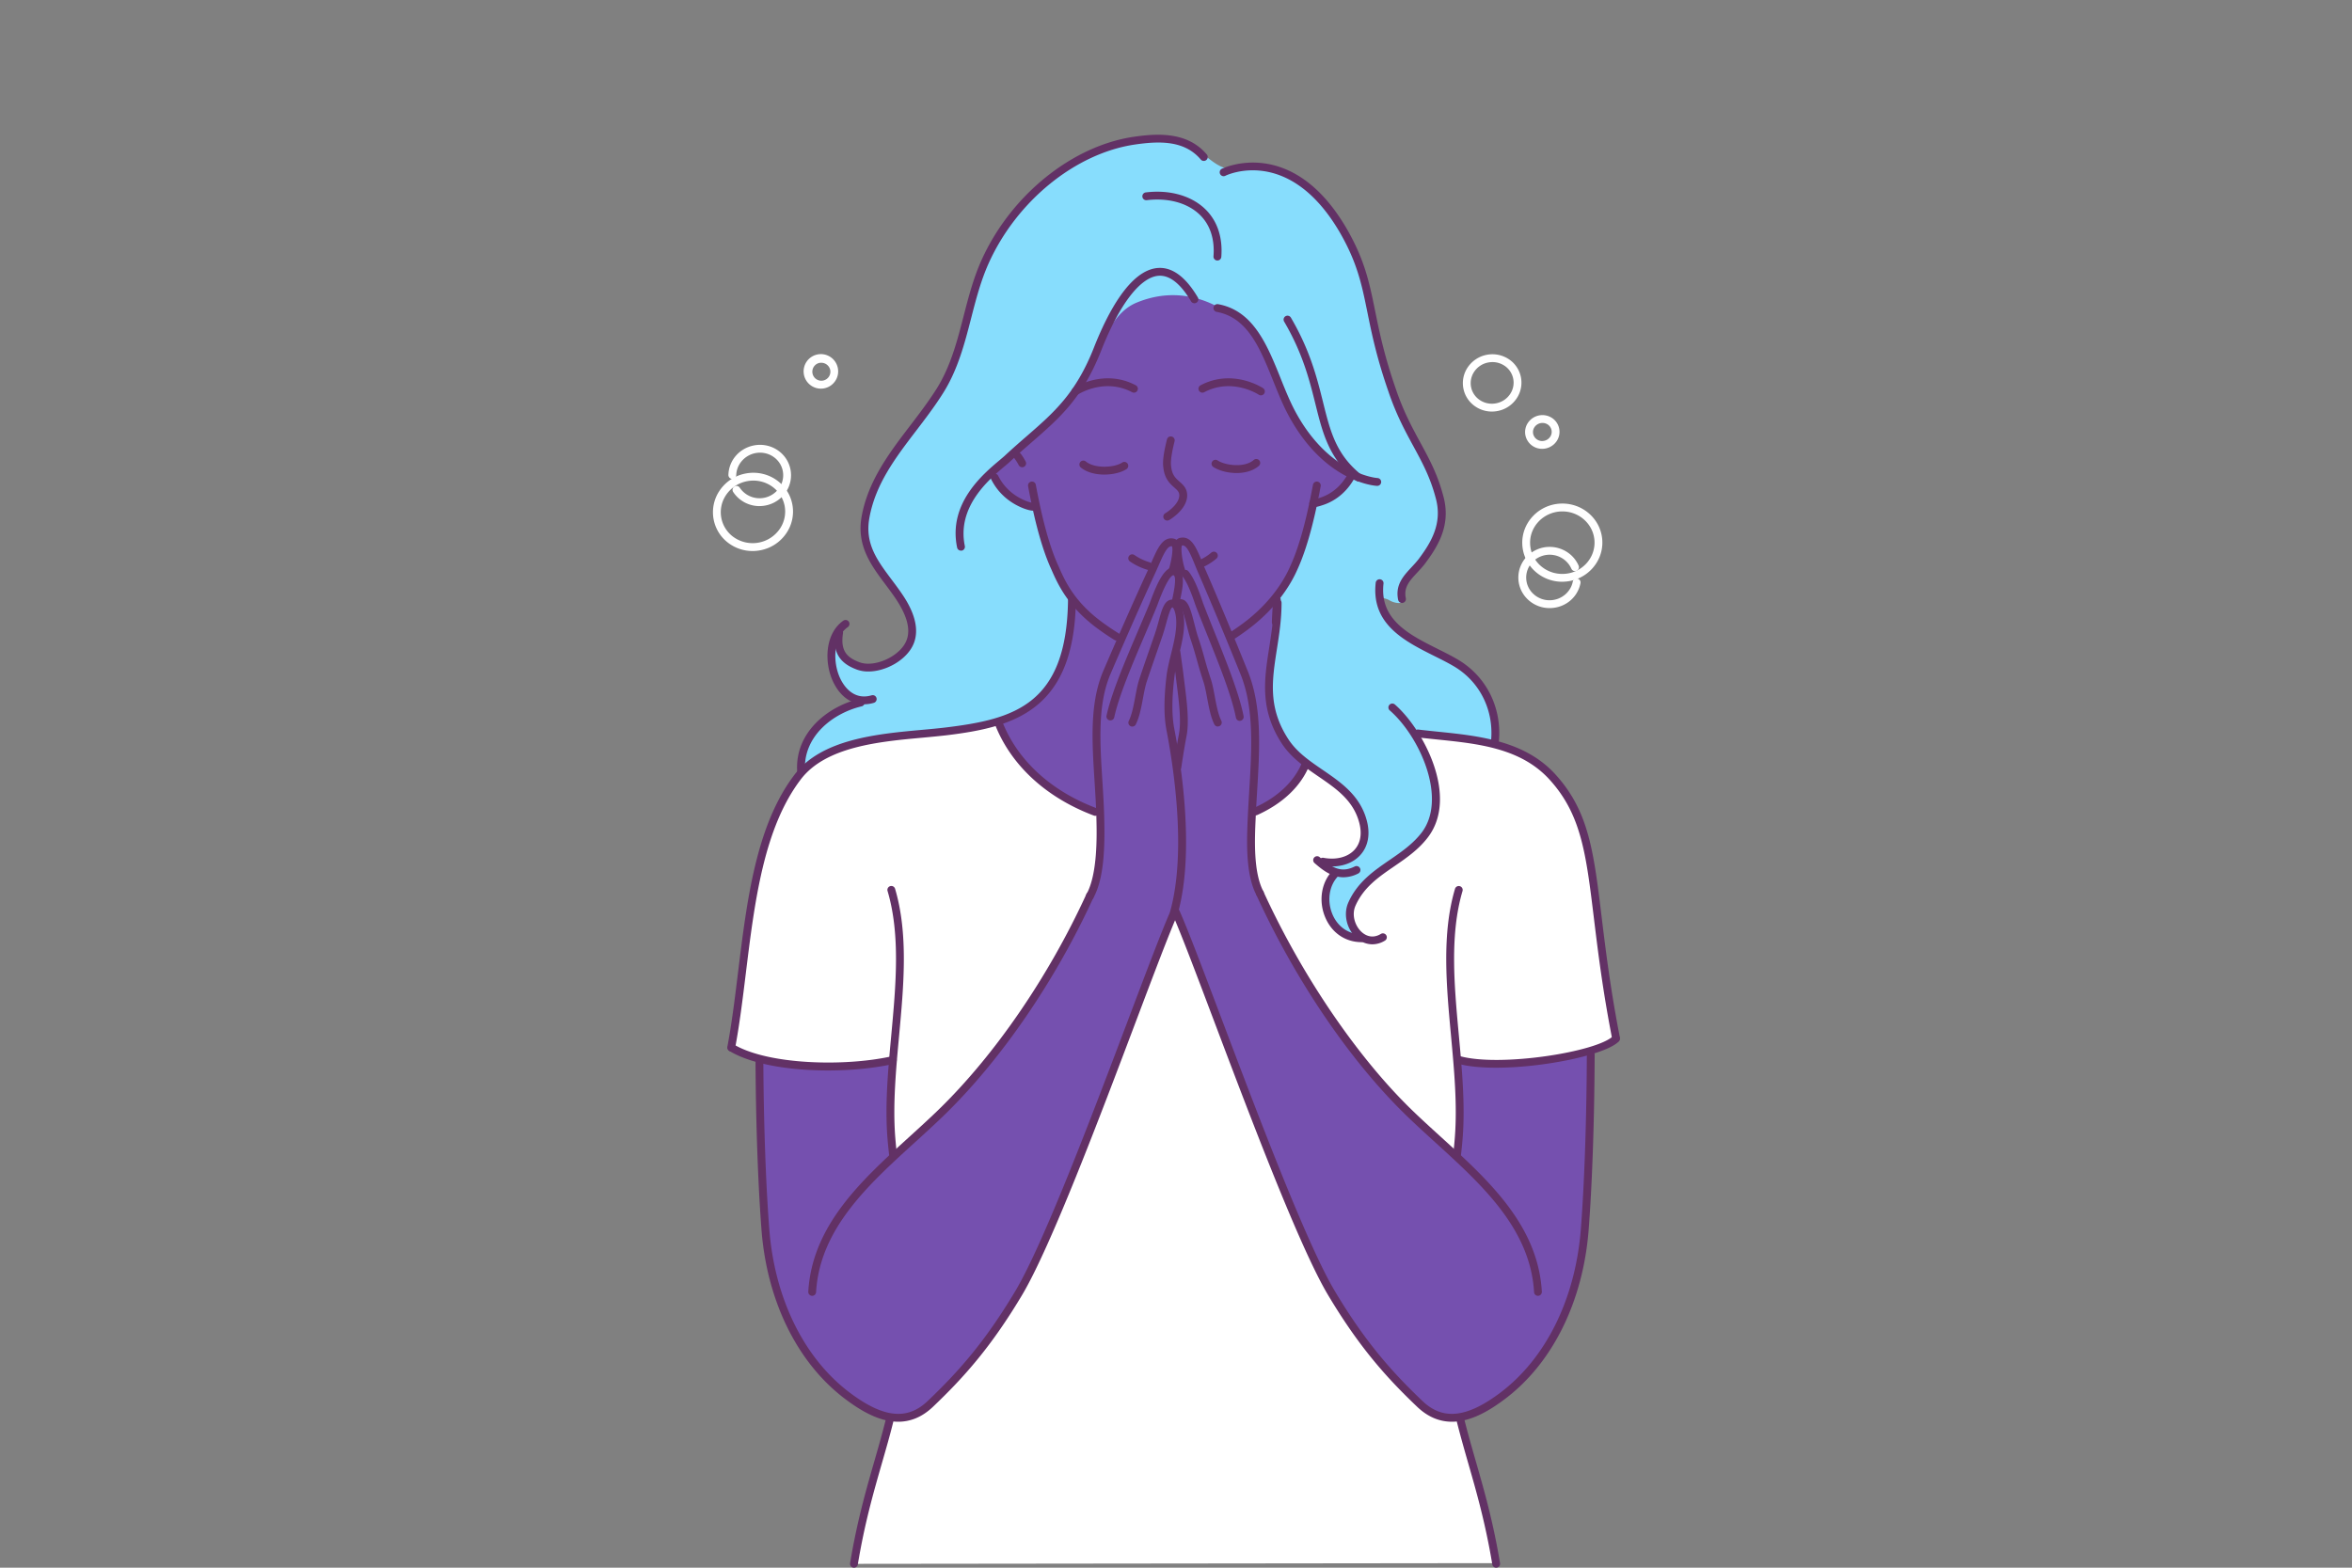 <svg xmlns="http://www.w3.org/2000/svg" viewBox="0 0 2742 1828" id="Younggirlpraystojesusforprotectingher"><rect x="0" y="0" width="2742" height="1828" fill="#808080" stroke="none"/><g fill="#00a9e6" class="color000000 svgShape"><path fill="#ffffff" fill-rule="evenodd" d="M851.85,1220.65s6.09-33.71,10.93-71.55c5.27-41.2,9.76-88.59,21.14-136.4A382.35,382.35,0,0,1,912.27,933c11.65-24.3,31.84-42.19,47.64-52.73,19.62-13.09,68.86-20.74,102.22-24.34,9.1-1,38.28-2.81,63.29-6.65a314.08,314.08,0,0,0,38.06-8.47s426.41,8,485.38,13.51c17.86,1.68,32.89,3.28,47.73,5,33.29,3.79,62.46,9.75,88.15,25.5,28.43,17.43,48.2,48,55.9,69,9.32,25.4,14.6,63.18,20.26,106.18,4.08,31,9.16,66.91,12.38,92.73,3.5,28.12,11.39,58.66,11.39,58.66l-30.92,14.52-151.26,426.57s17,54.93,27.45,97.48,14.46,72.74,14.46,72.74l-749,.82s2.75-23.57,13.37-66.36,29.07-104.81,29.07-104.81L885.12,1234.79Z" class="colorffffff svgShape"></path><path fill="#87ddfd" fill-rule="evenodd" d="M1102.44,446.26c12.85-26.26,18.73-56.56,27.46-85.83,10-33.68,16.53-62.77,45.37-100.43,28-36.33,63.18-65.41,99-82,27.24-12.61,55.76-17.11,76.17-17.11,7.8,0,23.11,1.89,32.91,6.35,20.5,9.33,34.49,30.66,52.23,29.27,15.75-1,27.07-5.4,46.52-.27s47,19.73,58.48,36.23c9.44,13.42,37.5,49.57,48,86.73,5.13,17.68,8.63,44.85,16.45,76.59,8.16,33.09,20.68,70.69,27.64,84.92,3.28,6.71,10.68,20.54,16.63,31.12,8.88,15.81,17,30.16,23.67,49.21,7.35,21.16,8.8,43.05,4.61,57.89-5.26,22.14-15.42,29.7-33.68,51.38-4.62,5.48-12,17-8.47,29.18,1.47,5-8.64,4.65-15.63.47-4-2.39-11.16-3.34-11.16-3.34s-.24,7.49,5.48,18.32c3.1,5.87,12.14,16.23,17.31,20.19,12.17,9.31,31.26,19.38,50,28.78,18.57,9.29,32.42,19.39,45,35.55,21.9,28.22,15.75,68,15.75,68s-22.4-4.27-45.53-7.2-47-4.49-47-4.49,21.89,36.95,24.71,66.59-13.42,52-13.42,52L1648,987.66l-16,11.09-23.63,17.19s-29.25,23-34.46,42.53,13.62,35.37,13.62,35.37a44.76,44.76,0,0,1-21.81-6.12c-7.6-4.56-14.84-14.18-18.19-22.1a42.35,42.35,0,0,1-1.32-30.16c2.89-8.88,9.13-17.82,9.13-17.82l-17.68-12.4s15.92,2.89,27.64-.92S1584.56,990,1584.56,990l5.83-12.88-.8-16.82-7.92-20.59L1568,924a263.6,263.6,0,0,0-21.59-18.36C1534.88,897,1522,889.49,1522,889.49L1164.23,841s-25,6.73-31.68,8c-22.15,4.3-56.79,5.72-75.47,7.89-29.87,3.47-58.43,9.36-73.49,13.36a91.64,91.64,0,0,0-31.83,15.42,220.69,220.69,0,0,0-17.2,14.37s-2.55-8,.61-21.22c2-8.46,7-20.41,14.46-29.41s20.17-16.75,32-22.66c10.18-5.08,20.43-9,19.5-9.78-1.88-1.63-20.23-9.39-26.85-23.85-8.7-19-5.15-46.68,2.54-57.62,4.8-6.83-4,12.35,3.36,26.67,5.83,11.31,27.33,18,35.31,17.51,11.67-.73,36.86-13.12,45.68-31.24,5.81-11.94-1.94-31.74-2.48-33.23-4.68-13.08-16.7-27.16-28.67-43.78-14.17-19.65-26.67-42.74-22.45-67.42,7.34-42.85,38.63-80.56,63.16-111.56C1085.22,474.28,1090.82,463.41,1102.44,446.26Z" class="colorb9624d svgShape"></path><path fill="#7550af" fill-rule="evenodd" d="M1250.19,698.52s-11-14.31-23.54-41.15c-11.53-27.87-19.27-65.19-19.27-65.19s-18.59-3.57-31-13.39S1156.06,551,1156.06,551s30-26.28,46.11-41.4c20.33-18.09,33.92-31,52.8-55.77,26.22-35.09,34.6-86.52,70.26-101,52.43-21.67,92,3.89,98.26,7s25.64,7.82,40.32,29.49c21,32,29.29,71.53,48.17,102.49,4.24,7.31,16.66,26,31.67,39.52a149.55,149.55,0,0,0,32,21.39s-6.85,14.78-18.15,23.63-27,11.8-27,11.8-5.73,33.4-17,63.85c-7.52,20.33-25.16,43.43-25.16,43.43l.18,31.57-9.32,62.47,1.75,32.77,8,25.23,13.44,22.62L1523,890.05s-11.18,21.81-27.08,36.24-36.48,21.5-36.48,21.5-1.38,27.46-.47,47,4.12,31.11,4.12,31.11l11,25.73,42.09,80.39,43,66,37,49,49.53,53.32,52.83,47.37a377.62,377.62,0,0,0,3.41-50.8c0-28.19-3.42-62-3.42-62a292.64,292.64,0,0,0,70.25,4.1c38.89-2.45,85.32-13.88,85.32-13.88l.1,58.87-2.48,67.4-3.67,88.2-12.19,60.27-11.95,35.86-24.21,42.87L1770,1613.09l-35.8,27.53-32.92,12.07-19.83-.1-19.39-9.13-17.29-17.2-36.66-37.64-33.3-45.11-35.54-57.23-33.16-72.84-56-142.79-29.81-78.49-31.61-84.44-18.89-44.51-10.08,22.86-20.07,51.31-69.07,181-44.71,111.36-34.65,73.84-33.67,51L1128.06,1593l-33,34.42L1075,1646.3l-20.44,6.89s-25.93,1.78-57.3-18.37c-30.29-19.44-65.68-59.87-85.81-111.55-6.47-16.62-13.44-44.41-17.09-70-5.66-39.51-6.33-80.86-7.6-123.17-1.41-46.51-.93-95.87-.93-95.87a294.2,294.2,0,0,0,70.82,9.3c38.82.2,84.44-8.5,84.44-8.5s-3.71,36.78-3.44,64.85,4.52,47.42,4.52,47.42l60.54-56,42.77-47.57s33.13-39,59.81-79.61,46.9-83,46.9-83l18-35.12,8.84-24.27,3.79-34.82-.91-39.73s-44.42-14.76-73.72-40.77-44-65.29-44-65.29,42-11.75,64.15-46.82S1250.19,698.52,1250.19,698.52Z" class="colorffe4ce svgShape"></path><path fill="#ffffff" d="M877.3,642.52a46.7,46.7,0,0,1-25.4-7.47,44.75,44.75,0,0,1-19.84-28.91h0a44.78,44.78,0,0,1,7.06-34.35,47,47,0,0,1,29.7-19.57c25.22-5.11,49.82,10.79,54.8,35.42A44.78,44.78,0,0,1,916.56,622a47,47,0,0,1-29.7,19.57A47.77,47.77,0,0,1,877.3,642.52ZM841,604.33a35.66,35.66,0,0,0,15.83,23A38.39,38.39,0,0,0,909,616.84a35.71,35.71,0,0,0,5.65-27.39c-4-19.69-23.73-32.38-44-28.28a37.89,37.89,0,0,0-24,15.77A35.72,35.72,0,0,0,841,604.33Z" class="colorffffff svgShape"></path><path fill="#ffffff" d="M885.46 590.13a36.56 36.56 0 0 1-30.72-16.48 4.57 4.57 0 0 1 7.69-4.94 27.84 27.84 0 0 0 46 .23A26 26 0 0 0 912.55 549c-2.9-14.35-17.29-23.6-32.11-20.6C868 530.92 858.68 541.68 858.33 554a4.51 4.51 0 0 1-4.7 4.44 4.57 4.57 0 0 1-4.44-4.69c.48-16.79 12.58-30.89 29.44-34.3 19.75-4 39 8.46 42.87 27.75A35 35 0 0 1 916 574.1a37.12 37.12 0 0 1-30.52 16ZM957 453.18a20.13 20.13 0 1 1 4.05-.41A20.84 20.84 0 0 1 957 453.18Zm.33-30.2a11.59 11.59 0 0 0-2.25.22 10.52 10.52 0 1 0 12.79 8.14A10.63 10.63 0 0 0 957.35 423ZM1821.27 678.36c-25 0-45.73-19.4-46.57-44-.87-25.12 19.37-46.28 45.11-47.16s47.37 18.83 48.23 43.94h0c.86 25.11-19.37 46.27-45.11 47.15C1822.38 678.35 1821.82 678.36 1821.27 678.36Zm.2-82-1.35 0c-20.7.71-37 17.63-36.29 37.71s18 35.8 38.79 35.13 37-17.63 36.29-37.71h0C1858.23 611.85 1841.57 596.34 1821.47 596.34Z" class="colorffffff svgShape"></path><path fill="#ffffff" d="M1806.56 709.07a36.66 36.66 0 0 1-24.81-9.54A35.1 35.1 0 0 1 1780 649a36.71 36.71 0 0 1 25.42-11.29c15.1-.45 29.08 8.23 34.91 21.77a4.57 4.57 0 1 1-8.39 3.62 27.84 27.84 0 0 0-45.35-7.77 26 26 0 0 0 1.29 37.43 27.47 27.47 0 0 0 19.67 7.14c12.71-.44 23.64-9.53 26-21.61a4.57 4.57 0 0 1 9 1.75c-3.23 16.48-17.48 28.4-34.66 29ZM1739.27 479.9c-15.84 0-30-10.88-33.18-26.65h0a32.8 32.8 0 0 1 5.17-25.17 34.76 34.76 0 0 1 47.28-9.55 32.84 32.84 0 0 1 9.37 46.36 34.35 34.35 0 0 1-21.71 14.31A35 35 0 0 1 1739.27 479.9Zm.68-57.69a26.63 26.63 0 0 0-5.16.51 25.3 25.3 0 0 0-16 10.52 23.7 23.7 0 0 0-3.76 18.2h0c2.65 13.1 15.81 21.53 29.33 18.8a25.29 25.29 0 0 0 16-10.51 23.7 23.7 0 0 0-6.77-33.52A25.1 25.1 0 0 0 1740 422.21ZM1797.88 523.36a19.8 19.8 0 0 1-19.51-15.7h0a19.32 19.32 0 0 1 3.05-14.83 20.37 20.37 0 0 1 27.73-5.6 19.37 19.37 0 0 1 5.52 27.32 20.45 20.45 0 0 1-16.79 8.81Zm.35-30.2A11.31 11.31 0 0 0 1789 498a10.24 10.24 0 0 0-1.63 7.86h0a10.73 10.73 0 0 0 12.79 8.15 11.12 11.12 0 0 0 7-4.6 10.24 10.24 0 0 0-2.92-14.49A11 11 0 0 0 1798.23 493.16Z" class="colorffffff svgShape"></path></g><g fill="#00a9e6" class="color000000 svgShape"><path fill="#623165" d="M1301.66 746.92a4.65 4.65 0 0 1-2.39-.67c-6.42-3.94-12.9-8.31-19.26-13-35.21-25.61-47.13-52.83-54.25-69.1-13.54-29.35-22-69.53-27.2-97.2a4.57 4.57 0 1 1 9-1.69c5.1 27.19 13.4 66.64 26.56 95.14 7.22 16.5 18.08 41.31 51.3 65.47 6.18 4.54 12.45 8.77 18.65 12.57a4.57 4.57 0 0 1-2.39 8.47ZM1360.77 607a4.57 4.57 0 0 1-2.3-8.52c4.78-2.79 17-12.1 16.36-21.59-.28-3.4-2.19-5.23-5.82-8.44-4.83-4.26-11.45-10.1-12.79-23.5-1-6.8.33-16.91 4.25-32.6a4.57 4.57 0 1 1 8.87 2.22c-3.52 14.09-4.85 23.67-4 29.28 1 10 5.26 13.78 9.76 17.75 3.89 3.43 8.29 7.31 8.89 14.58 1.23 17.2-20 29.68-20.88 30.21A4.62 4.62 0 0 1 1360.77 607ZM1253.75 461a4.57 4.57 0 0 1-2.52-8.39c1.45-.95 35.8-23 72.93-3.32a4.57 4.57 0 0 1-4.27 8.08c-32.28-17.09-62.38 2.06-63.65 2.89A4.55 4.55 0 0 1 1253.75 461ZM1287.4 553.38c-9.92 0-20.19-2.37-27.36-8.22a4.57 4.57 0 0 1 5.78-7.08c10.74 8.77 33.57 7.11 42.21 1.43a4.57 4.57 0 1 1 5 7.63C1307.35 550.9 1297.56 553.38 1287.4 553.38ZM1402.63 660.68a4.57 4.57 0 0 1-2.06-8.65 58.2 58.2 0 0 0 11.6-7.67 4.57 4.57 0 0 1 5.93 7 67.92 67.92 0 0 1-13.42 8.88A4.56 4.56 0 0 1 1402.63 660.68ZM1339 664.61a4.52 4.52 0 0 1-1.35-.21 72 72 0 0 1-20.37-9.73 4.57 4.57 0 0 1 5.32-7.44 62.93 62.93 0 0 0 17.75 8.44 4.57 4.57 0 0 1-1.35 8.94ZM1437 745.47a4.57 4.57 0 0 1-2.5-8.4c4.35-2.84 8.77-5.91 13.13-9.11 34.37-25 50.12-53 56.45-67.46 13.19-28.59 21.49-68 26.6-95.23a4.56 4.56 0 1 1 9 1.68c-5.18 27.68-13.65 67.87-27.23 97.29-6.66 15.23-23.3 44.84-59.4 71.1-4.47 3.29-9 6.45-13.52 9.38A4.51 4.51 0 0 1 1437 745.47ZM1470 461a4.55 4.55 0 0 1-2.49-.74c-1.27-.83-31.37-20-63.65-2.89a4.57 4.57 0 0 1-4.27-8.08c37.13-19.66 71.48 2.37 72.93 3.32A4.57 4.57 0 0 1 1470 461ZM1441.58 551.57c-10.63 0-21.07-3-27.18-7.12a4.57 4.57 0 0 1 5.15-7.55c8.17 5.57 31 9.08 42.06-.56a4.56 4.56 0 1 1 6 6.88C1460.76 549.2 1451.1 551.57 1441.58 551.57Z" class="color571519 svgShape"></path><path fill="#623165" d="M1120.28 642.07a4.57 4.57 0 0 1-4.47-3.64c-10.62-51.2 29.87-85.29 49.33-101.67 2.34-2 4.34-3.65 5.84-5 9.16-8.53 17.72-16 26-23.18 32-27.85 57.28-49.85 78.39-103.43 16.09-40.84 42.05-90.07 74.32-92.67 16.7-1.3 32.39 10.12 46.62 34.08a4.57 4.57 0 1 1-7.85 4.67c-12.31-20.71-25.09-30.7-38-29.64-21.2 1.71-45.46 33.39-66.55 86.92-21.92 55.65-47.94 78.3-80.89 107-8.22 7.16-16.72 14.55-25.77 23-1.61 1.48-3.71 3.26-6.18 5.33-18.1 15.25-55.78 47-46.26 92.82a4.58 4.58 0 0 1-3.55 5.41A4.88 4.88 0 0 1 1120.28 642.07ZM1605.5 566.55h-.24c-2.52-.13-62-4.16-104.16-84.17-6.13-11.73-11.44-24.92-16.56-37.69-15.39-38.3-29.92-74.47-66.08-81a4.57 4.57 0 0 1 1.62-9c41.13 7.41 57.3 47.65 72.94 86.57 5 12.56 10.26 25.54 16.17 36.85 39.55 75.14 96 79.26 96.56 79.29a4.57 4.57 0 0 1-.25 9.14Z" class="color571519 svgShape"></path><path fill="#623165" d="M1634.46 703.11a4.57 4.57 0 0 1-4.46-3.63c-3.66-17.37 6.08-27.85 15.51-38 2.74-2.94 5.57-6 8.12-9.23 14.25-19 28.77-41.9 19.9-72.46-6.31-23.67-15.76-41.06-25.77-59.47-9.78-18-19.9-36.63-29-63.45-13.9-39.9-19.63-68.1-24.68-93-6.49-31.92-11.61-57.14-31.86-92.43-59.57-102.6-132.82-66.92-133.53-66.53a4.57 4.57 0 1 1-4.34-8.05c.81-.43 81.87-40.06 145.79 70 21 36.6 26.24 62.45 32.9 95.19 5 24.59 10.65 52.47 24.36 91.82 8.87 26.11 18.8 44.38 28.39 62.05 10.27 18.91 20 36.76 26.54 61.39 10 34.51-5.82 59.64-21.45 80.48-2.84 3.62-5.81 6.81-8.68 9.89-8.91 9.57-15.94 17.14-13.26 29.88a4.57 4.57 0 0 1-3.53 5.41A4.45 4.45 0 0 1 1634.46 703.11ZM1419.28 303.77l-.36 0a4.58 4.58 0 0 1-4.21-4.9c1.56-20.2-4-37-16.13-48.62-14.24-13.66-36.66-19.8-61.53-16.85a4.57 4.57 0 1 1-1.08-9.07c27.57-3.29 52.71 3.76 68.94 19.33 14.15 13.57 20.69 32.9 18.92 55.91A4.58 4.58 0 0 1 1419.28 303.77ZM1205.12 595.51c-3.85 0-7.36-1.17-10.75-2.3-17.51-6.56-30.89-18.43-38.86-34.36a4.57 4.57 0 0 1 8.18-4.09c6.91 13.84 18.58 24.15 33.72 29.84 2.67.88 5.34 1.77 7.71 1.77a4.57 4.57 0 1 1 0 9.14ZM1191.67 544.82a4.59 4.59 0 0 1-4.09-2.52 56.68 56.68 0 0 0-4.74-7.58 4.57 4.57 0 0 1 7.31-5.49 66.88 66.88 0 0 1 5.61 9 4.56 4.56 0 0 1-2 6.12A4.5 4.5 0 0 1 1191.67 544.82Z" class="color571519 svgShape"></path><path fill="#623165" d="M1531,591.38a4.57,4.57,0,1,1,0-9.14c2.35,0,5-.89,7.81-1.82,14.36-4.49,26.25-15.06,33.62-29.8a4.57,4.57,0,1,1,8.17,4.09c-8.48,17-22.31,29.19-38.93,34.39C1538.32,590.21,1534.83,591.38,1531,591.38Z" class="color571519 svgShape"></path><path fill="#623165" d="M1583.76 561.37a4.52 4.52 0 0 1-2.87-1c-31.52-25.57-38.84-55-47.31-89.09-6.87-27.63-14.66-59-36.52-96.3a4.57 4.57 0 0 1 7.89-4.62c22.52 38.48 30.48 70.48 37.5 98.72 8.41 33.83 15 60.55 44.2 84.2a4.56 4.56 0 0 1-2.89 8.11ZM1047.14 1657.81c-22.79 0-44.69-13.66-61.49-26.26-55.78-41.83-91.47-113.93-97.91-197.81-4-52-6.53-123-6.94-194.83a4.57 4.57 0 0 1 4.55-4.59h0a4.56 4.56 0 0 1 4.57 4.54c.41 71.63 2.92 142.41 6.91 194.18 6.25 81.26 40.61 151 94.28 191.2 38.79 29.09 66.61 32 90.21 9.57 35.72-34 66.77-68.84 102.24-128.19 33-55.17 90.39-207.22 132.32-318.24 21-55.65 39.17-103.71 48.94-125.56a4.57 4.57 0 1 1 8.34 3.73c-9.66 21.6-27.76 69.55-48.73 125.06-42 111.35-99.64 263.83-133 319.69-36 60.25-67.53 95.6-103.79 130.13C1074.41 1653 1060.62 1657.81 1047.14 1657.81ZM852.49 1226.05a4.89 4.89 0 0 1-.85-.08 4.58 4.58 0 0 1-3.65-5.34c5.11-27.09 8.66-56.05 12.43-86.7 10.37-84.47 21.09-171.81 65.91-230.7 31.61-41.54 96.6-47.46 148.83-52.22 9.81-.89 19.07-1.74 27.55-2.77 79.7-9.68 140.79-26.75 142.4-148.35a4.57 4.57 0 1 1 9.14.12c-1.7 128.6-72.13 147.79-150.44 157.31-8.62 1-17.94 1.89-27.82 2.8-50.44 4.59-113.22 10.31-142.39 48.65-43.32 56.92-53.89 143-64.11 226.27-3.78 30.8-7.36 59.9-12.51 87.29A4.58 4.58 0 0 1 852.49 1226.05Z" class="color571519 svgShape"></path><path fill="#623165" d="M946.88 1511h-.27a4.58 4.58 0 0 1-4.3-4.83c4.56-77.49 62.25-130 118-180.73 11.27-10.25 22.92-20.85 33.71-31.32 65.67-63.73 128.56-155.45 172.56-251.63a4.57 4.57 0 0 1 8.31 3.81c-44.45 97.17-108 189.89-174.5 254.38-10.9 10.57-22.61 21.22-33.93 31.53-54.43 49.52-110.72 100.73-115.06 174.49A4.58 4.58 0 0 1 946.88 1511ZM1368.74 1068a4.55 4.55 0 0 1-4.4-5.78c19.28-70 3.38-170.45-4.36-210.42-3.19-16.47-3.21-36.56-.08-63.21 1-8.47 3.22-17.44 5.36-26.12 3.46-14 7-28.42 5.83-41.59-.53-5.83-2.29-11.34-4-12.56-.14-.1-.18-.13-.47-.06-2.22 1-5.07 11.34-6.95 18.19-1.27 4.64-2.72 9.89-4.45 15-2.13 6.23-4.27 12.4-6.48 18.74-3.68 10.59-7.54 21.68-11.77 34.4-1.8 5.38-3.09 12.25-4.45 19.51-2 10.9-4.16 22.16-8.38 30.6a4.57 4.57 0 1 1-8.18-4.09c3.65-7.29 5.65-17.92 7.58-28.19 1.42-7.58 2.76-14.75 4.76-20.72 4.24-12.76 8.11-23.88 11.81-34.51 2.2-6.33 4.34-12.48 6.46-18.7 1.64-4.82 3-9.71 4.29-14.44 3.64-13.25 6.27-22.82 13.54-24.64a9.48 9.48 0 0 1 8 1.47c5.86 4.16 7.42 14.81 7.82 19.19 1.34 14.7-2.42 29.91-6 44.62-2.18 8.78-4.23 17.08-5.16 25-3 25.69-3 44.88 0 60.41 7.86 40.59 24 142.77 4.2 214.58A4.58 4.58 0 0 1 1368.74 1068Z" class="color571519 svgShape"></path><path fill="#623165" d="M1294.51,840a4.67,4.67,0,0,1-1-.11,4.56,4.56,0,0,1-3.49-5.43c5.74-26.49,21.89-64.22,36.14-97.52,5-11.74,9.77-22.83,14-33.12.25-.62.63-1.65,1.12-3,8.22-22.24,17.44-42.32,29.25-38.84,12.32,3.65,8.36,22.76,5.74,35.4a64.22,64.22,0,0,0-1.25,7,4.57,4.57,0,1,1-9.13-.39,62.68,62.68,0,0,1,1.43-8.48c3.23-15.61,3.44-24,.62-24.78-.69,0-6.09.77-18.08,33.24-.54,1.45-.95,2.57-1.23,3.25-4.22,10.37-9,21.5-14,33.28-14.08,32.91-30,70.22-35.61,95.85A4.59,4.59,0,0,1,1294.51,840Z" class="color571519 svgShape"></path><path fill="#623165" d="M1270.69 1049.35a4.56 4.56 0 0 1-4-6.79c13-23.49 12-68.33 11.55-87.48-.35-14.82-1.3-29.86-2.21-44.4-3-46.93-5.75-91.25 10.4-128.8 19.84-46.12 37.26-85.46 51.78-116.92 1.48-3.21 2.86-6.36 4.18-9.37 7.17-16.43 13.36-30.59 26.5-27.4a8.1 8.1 0 0 1 5.33 4.34c5.11 9.74-3.07 34.36-3.16 34.59a4.57 4.57 0 1 1-8.53-3.26c2.45-6.42 5.59-23.14 3.72-26.88-5.13-.7-9.29 8.08-15.49 22.27-1.34 3.07-2.74 6.27-4.25 9.54-14.49 31.39-31.88 70.66-51.69 116.7-15.28 35.54-12.56 78.81-9.67 124.62.92 14.63 1.88 29.76 2.22 44.76.77 32.86-.14 69.51-12.69 92.13A4.59 4.59 0 0 1 1270.69 1049.35ZM995.58 1828a5 5 0 0 1-.76-.06 4.57 4.57 0 0 1-3.76-5.26c8.06-48.52 18.4-84.51 28.4-119.31 4.63-16.13 9-31.37 13-47.34a4.57 4.57 0 0 1 8.87 2.22c-4 16.12-8.44 31.43-13.1 47.64-9.92 34.55-20.19 70.28-28.16 118.29A4.57 4.57 0 0 1 995.58 1828ZM1041.16 1351.18a4.58 4.58 0 0 1-4.53-4c-.85-7.08-1.54-14.11-2.07-20.87-3-38.43.84-79.57 4.51-119.35 5.31-57.51 10.8-117-4.34-168a4.57 4.57 0 0 1 8.77-2.6c15.63 52.76 10.06 113.11 4.67 171.49-3.63 39.4-7.39 80.15-4.5 117.8.52 6.64 1.2 13.53 2 20.49a4.57 4.57 0 0 1-4 5.08A3.31 3.31 0 0 1 1041.16 1351.18ZM1692.69 1657.81c-13.47 0-27.26-4.78-40.5-17.38-36.27-34.55-67.8-69.9-103.79-130.13-33.39-55.87-91-208.4-133.05-319.77-20.95-55.47-39-103.39-48.7-125a4.57 4.57 0 1 1 8.35-3.73c9.76 21.84 27.9 69.87 48.9 125.48 41.94 111 99.38 263.13 132.35 318.32 35.46 59.33 66.52 94.16 102.25 128.2 23.59 22.46 51.42 19.51 90.21-9.58 53.66-40.25 88-109.94 94.28-191.2 4-51.76 6.49-122.53 6.9-194.18q0-4.5.09-8.95a4.58 4.58 0 0 1 4.57-4.51h.06a4.58 4.58 0 0 1 4.51 4.64q-.06 4.41-.08 8.87c-.42 71.85-2.94 142.86-6.94 194.83-6.45 83.88-42.14 156-97.91 197.81C1737.39 1644.15 1715.49 1657.81 1692.69 1657.81ZM1884 1215.18a4.57 4.57 0 0 1-4.48-3.69c-11.09-56.63-16.76-103.3-21.32-140.8-9.18-75.42-14.71-120.94-51.71-161.62-33.49-36.82-83.24-41.9-131.35-46.82-7.69-.79-15.27-1.56-22.65-2.46a4.57 4.57 0 1 1 1.1-9.07c7.33.89 14.85 1.66 22.48 2.44 47.5 4.85 101.34 10.35 137.19 49.76 39 42.83 44.62 89.44 54 166.66 4.54 37.36 10.2 83.85 21.22 140.15a4.57 4.57 0 0 1-3.61 5.37A4.43 4.43 0 0 1 1884 1215.18ZM1487.34 730h-.16a4.57 4.57 0 0 1-4.41-4.72c.16-4.91.42-9.51.66-13.66.28-4.91.52-9.15.52-12.42a4.57 4.57 0 1 1 9.14 0c0 3.53-.25 7.89-.53 12.94-.24 4.08-.5 8.62-.66 13.45A4.56 4.56 0 0 1 1487.34 730Z" class="color571519 svgShape"></path><path fill="#623165" d="M1793 1511a4.58 4.58 0 0 1-4.56-4.31c-4.34-73.77-60.64-125-115.08-174.51-11.32-10.29-23-20.94-33.91-31.51-65.33-63.41-129.05-157.16-174.81-257.21a4.57 4.57 0 1 1 8.31-3.81c44.64 97.61 109.26 192.73 172.86 254.46 10.79 10.47 22.44 21.06 33.7 31.31 55.8 50.76 113.5 103.25 118 180.74a4.57 4.57 0 0 1-4.29 4.83ZM1372.65 899.08a4.87 4.87 0 0 1-.66 0 4.58 4.58 0 0 1-3.87-5.18c2.62-18.11 5-31.22 6.22-37.42 3-15.49.07-38.59-2.29-57.15-.43-3.36-.84-6.6-1.2-9.66-.58-5-1.34-10.46-2.14-16.2-.54-3.87-1.1-7.87-1.63-11.92a4.57 4.57 0 0 1 9.07-1.19c.53 4 1.08 8 1.61 11.85.81 5.81 1.58 11.35 2.17 16.39.36 3 .77 6.25 1.19 9.59 2.43 19.2 5.47 43.1 2.19 60-1.18 6.12-3.55 19.08-6.14 37A4.58 4.58 0 0 1 1372.65 899.08ZM1419.8 847.18a4.57 4.57 0 0 1-4.09-2.53c-4.22-8.44-6.33-19.7-8.38-30.59-1.37-7.27-2.66-14.14-4.45-19.52-3.47-10.43-5.61-18.08-7.67-25.48-2-7-3.78-13.54-6.54-21.62-1.88-5.51-3.48-11.71-5-17.7-2.09-8.08-5.23-20.29-7.69-22a2.29 2.29 0 0 0-1 0 4.57 4.57 0 0 1-5-7.67 10.4 10.4 0 0 1 8.47-1.08c7.16 1.79 10 13 14 28.42 1.5 5.83 3 11.85 4.82 17 2.84 8.33 4.71 15 6.69 22.13 2 7.29 4.14 14.83 7.54 25 2 6 3.34 13.14 4.76 20.72 1.93 10.27 3.93 20.9 7.58 28.19a4.57 4.57 0 0 1-4.09 6.62ZM1445.35 840.57a4.57 4.57 0 0 1-4.48-3.7c-5-25.75-20.14-63.39-33.5-96.6-4.78-11.9-9.3-23.13-13.29-33.6-.26-.68-.65-1.81-1.15-3.28-2.5-7.25-8.36-24.22-14.47-31.33a4.57 4.57 0 1 1 6.92-6c7.26 8.43 13.29 25.91 16.19 34.31.46 1.34.81 2.38 1 3 4 10.39 8.47 21.58 13.23 33.44 13.51 33.59 28.83 71.66 34 98.26a4.57 4.57 0 0 1-3.62 5.36A4.28 4.28 0 0 1 1445.35 840.57Z" class="color571519 svgShape"></path><path fill="#623165" d="M1468.76 1046.12a4.54 4.54 0 0 1-4-2.44c-13-24.76-11.26-64.29-10.09-90.46.47-10.29 1.09-20.51 1.69-30.63 3-49.86 5.83-97-10.19-136.55-18.77-46.42-35.3-86-49.11-117.8-1.44-3.3-2.78-6.55-4-9.64-5.88-14.31-9.74-23.22-15-22.6-2 3.7.82 20.48 3.13 27a4.57 4.57 0 1 1-8.61 3.07c-.09-.24-7.71-25-2.39-34.66a8.07 8.07 0 0 1 5.42-4.21c13.2-2.93 19.08 11.38 25.9 28 1.24 3 2.55 6.22 4 9.47 13.85 31.82 30.4 71.53 49.2 118 16.79 41.51 13.9 89.6 10.84 140.52-.6 10.07-1.21 20.25-1.67 30.49-1.14 25.18-2.85 63.23 9 85.79a4.57 4.57 0 0 1-1.91 6.18A4.64 4.64 0 0 1 1468.76 1046.12ZM1744.26 1828a4.58 4.58 0 0 1-4.51-3.82c-8-48-18.23-83.73-28.16-118.28-4.65-16.21-9-31.52-13.09-47.65a4.57 4.57 0 0 1 8.87-2.22c4 16 8.38 31.21 13 47.34 10 34.8 20.33 70.79 28.39 119.31a4.57 4.57 0 0 1-3.76 5.26A4.84 4.84 0 0 1 1744.26 1828ZM1698.67 1351.18a3.56 3.56 0 0 1-.55 0 4.57 4.57 0 0 1-4-5.08c.86-7.14 1.52-13.84 2-20.48 2.89-37.66-.86-78.4-4.5-117.8-5.39-58.38-11-118.74 4.68-171.5a4.57 4.57 0 0 1 8.76 2.6c-15.13 51.07-9.65 110.55-4.34 168.06 3.67 39.78 7.47 80.92 4.52 119.33-.53 6.78-1.2 13.61-2.07 20.88A4.58 4.58 0 0 1 1698.67 1351.18ZM1012.32 783a38.35 38.35 0 0 1-13.78-2.38c-13.73-5.25-29-14.9-24.85-43a4.57 4.57 0 1 1 9 1.32c-3 20.42 5.09 27.84 19.08 33.2 17.69 6.78 47.44-6.77 54.9-25 5.42-13.24.78-30.12-14.18-51.62-3.31-4.76-6.81-9.44-10.21-14-16.65-22.23-33.86-45.22-27.79-79.1 7.51-41.84 32.5-74.59 56.68-106.25 10.62-13.92 21.61-28.32 31-43.27 16.2-26 23.82-55.56 31.19-84.19 5.6-21.73 11.39-44.2 20.89-65.34 34-75.56 105.44-133.4 177.85-143.92 29.61-4.31 62.84-5.21 84.81 20.67a4.57 4.57 0 1 1-7 5.91c-19-22.42-48-21.68-76.53-17.54-69.44 10.09-138.09 65.8-170.83 138.63-9.18 20.42-14.86 42.51-20.36 63.86-7.55 29.31-15.35 59.61-32.3 86.75-9.56 15.33-20.68 29.9-31.44 44-24.59 32.22-47.83 62.66-54.94 102.33-5.38 30 9.22 49.44 26.11 72 3.44 4.59 7 9.34 10.39 14.23 6.2 8.91 25.08 36 15.14 60.3C1057.56 769.17 1033.19 783 1012.32 783Z" class="color571519 svgShape"></path><path fill="#623165" d="M1007.35,821.24c-14.91,0-27.87-9.15-35.91-25.93-11-22.87-9.61-56.74,11.71-71.58a4.57,4.57,0,0,1,5.22,7.51c-16.83,11.7-18.08,40.54-8.69,60.12,3.81,7.94,15,25.71,36.47,19.41a4.57,4.57,0,1,1,2.58,8.77A40.33,40.33,0,0,1,1007.35,821.24Z" class="color571519 svgShape"></path><path fill="#623165" d="M933.88 903.09a4.58 4.58 0 0 1-4.56-4.34c-2.35-45.32 36.36-75.36 73.34-84.08a4.57 4.57 0 0 1 2.09 8.89c-33.39 7.88-68.38 34.63-66.3 74.72a4.57 4.57 0 0 1-4.33 4.8ZM1742.64 870.54l-.51 0a4.57 4.57 0 0 1-4-5c4.09-36.44-12.43-70.38-43.12-88.55-6.93-4.11-14.62-7.95-22.75-12-34.63-17.33-73.88-37-68.44-85.47a4.57 4.57 0 0 1 9.09 1c-4.73 42.16 29.92 59.5 63.44 76.27 8.28 4.15 16.11 8.06 23.32 12.33 33.82 20 52 57.37 47.55 97.44A4.57 4.57 0 0 1 1742.64 870.54ZM1552.71 1010.33a61.09 61.09 0 0 1-11.35-1.08 4.57 4.57 0 0 1 1.68-9c14.61 2.74 28-.69 35.91-9.18 7.19-7.75 9.13-18.79 5.63-31.94-6.91-25.91-26.73-39.48-47.71-53.85-15.62-10.7-31.78-21.78-42.6-38.42-25.85-39.77-20.39-74.72-14.61-111.71 2.59-16.59 5.26-33.73 5.26-52.13a4.57 4.57 0 0 1 9.14 0c0 19.11-2.73 36.61-5.37 53.54-5.74 36.75-10.7 68.49 13.25 105.32 9.82 15.12 24.53 25.19 40.1 35.86 21.43 14.68 43.58 29.86 51.36 59 4.3 16.11 1.55 30.5-7.75 40.52C1577.81 1005.76 1566 1010.33 1552.71 1010.33Z" class="color571519 svgShape"></path><path fill="#623165" d="M1599.88,1101.12a27.44,27.44,0,0,1-18.28-7.29c-11.69-10.35-15.77-27.78-9.69-41.45,10.6-23.86,29.79-37,48.33-49.73,13.3-9.13,27-18.56,37.18-31.85,30.19-39.62-2.29-111.85-37-142.24a4.57,4.57,0,1,1,6-6.87c32.69,28.6,74.63,106.92,38.27,154.65-11,14.46-25.39,24.32-39.28,33.84-18.31,12.56-35.59,24.42-45.15,45.91-5,11.35,0,24.39,7.4,30.89,3.86,3.41,11.86,8.21,22.1,2.07a4.57,4.57,0,1,1,4.71,7.83A28.23,28.23,0,0,1,1599.88,1101.12Z" class="color571519 svgShape"></path><path fill="#623165" d="M1566.22,1022.94c-13.33,0-24.1-8.14-33.48-16.36a4.57,4.57,0,1,1,6-6.87c14.61,12.79,25.41,18.26,40.66,10.64a4.57,4.57,0,1,1,4.08,8.18A38.33,38.33,0,0,1,1566.22,1022.94Z" class="color571519 svgShape"></path><path fill="#623165" d="M1587.37 1098.61c-19 0-34.93-10.93-42.51-29.23-8-19.24-4.32-41.17 9.09-54.58a4.57 4.57 0 0 1 6.46 6.47c-10.82 10.82-13.67 28.75-7.11 44.61 6.12 14.77 18.86 23.59 34.07 23.59a4.57 4.57 0 1 1 0 9.14ZM1463.88 950.78A4.57 4.57 0 0 1 1462 942c27.36-12.33 46.66-30.47 55.79-52.46a4.57 4.57 0 1 1 8.44 3.5c-10 24.18-31 44-60.47 57.3A4.68 4.68 0 0 1 1463.88 950.78ZM1276.89 951.3a4.53 4.53 0 0 1-1.61-.29c-55.25-20.77-96-58.09-114.83-105.07a4.57 4.57 0 1 1 8.48-3.4c17.84 44.57 56.75 80.06 109.57 99.92a4.57 4.57 0 0 1-1.61 8.84ZM965.3 1248.22c-44.22 0-88.9-7-114.74-22.65a4.57 4.57 0 0 1 4.72-7.83c39.26 23.7 128.77 26.35 184.55 13.91a4.57 4.57 0 0 1 2 8.92C1019.48 1245.55 992.47 1248.22 965.3 1248.22ZM1744 1245c-17.12 0-32.61-1.42-44.33-4.69a4.57 4.57 0 0 1 2.46-8.8c46.35 12.93 159.85-4.79 178.6-23.54a4.57 4.57 0 0 1 6.46 6.46C1871.53 1230.07 1799.33 1245 1744 1245Z" class="color571519 svgShape"></path></g></svg>